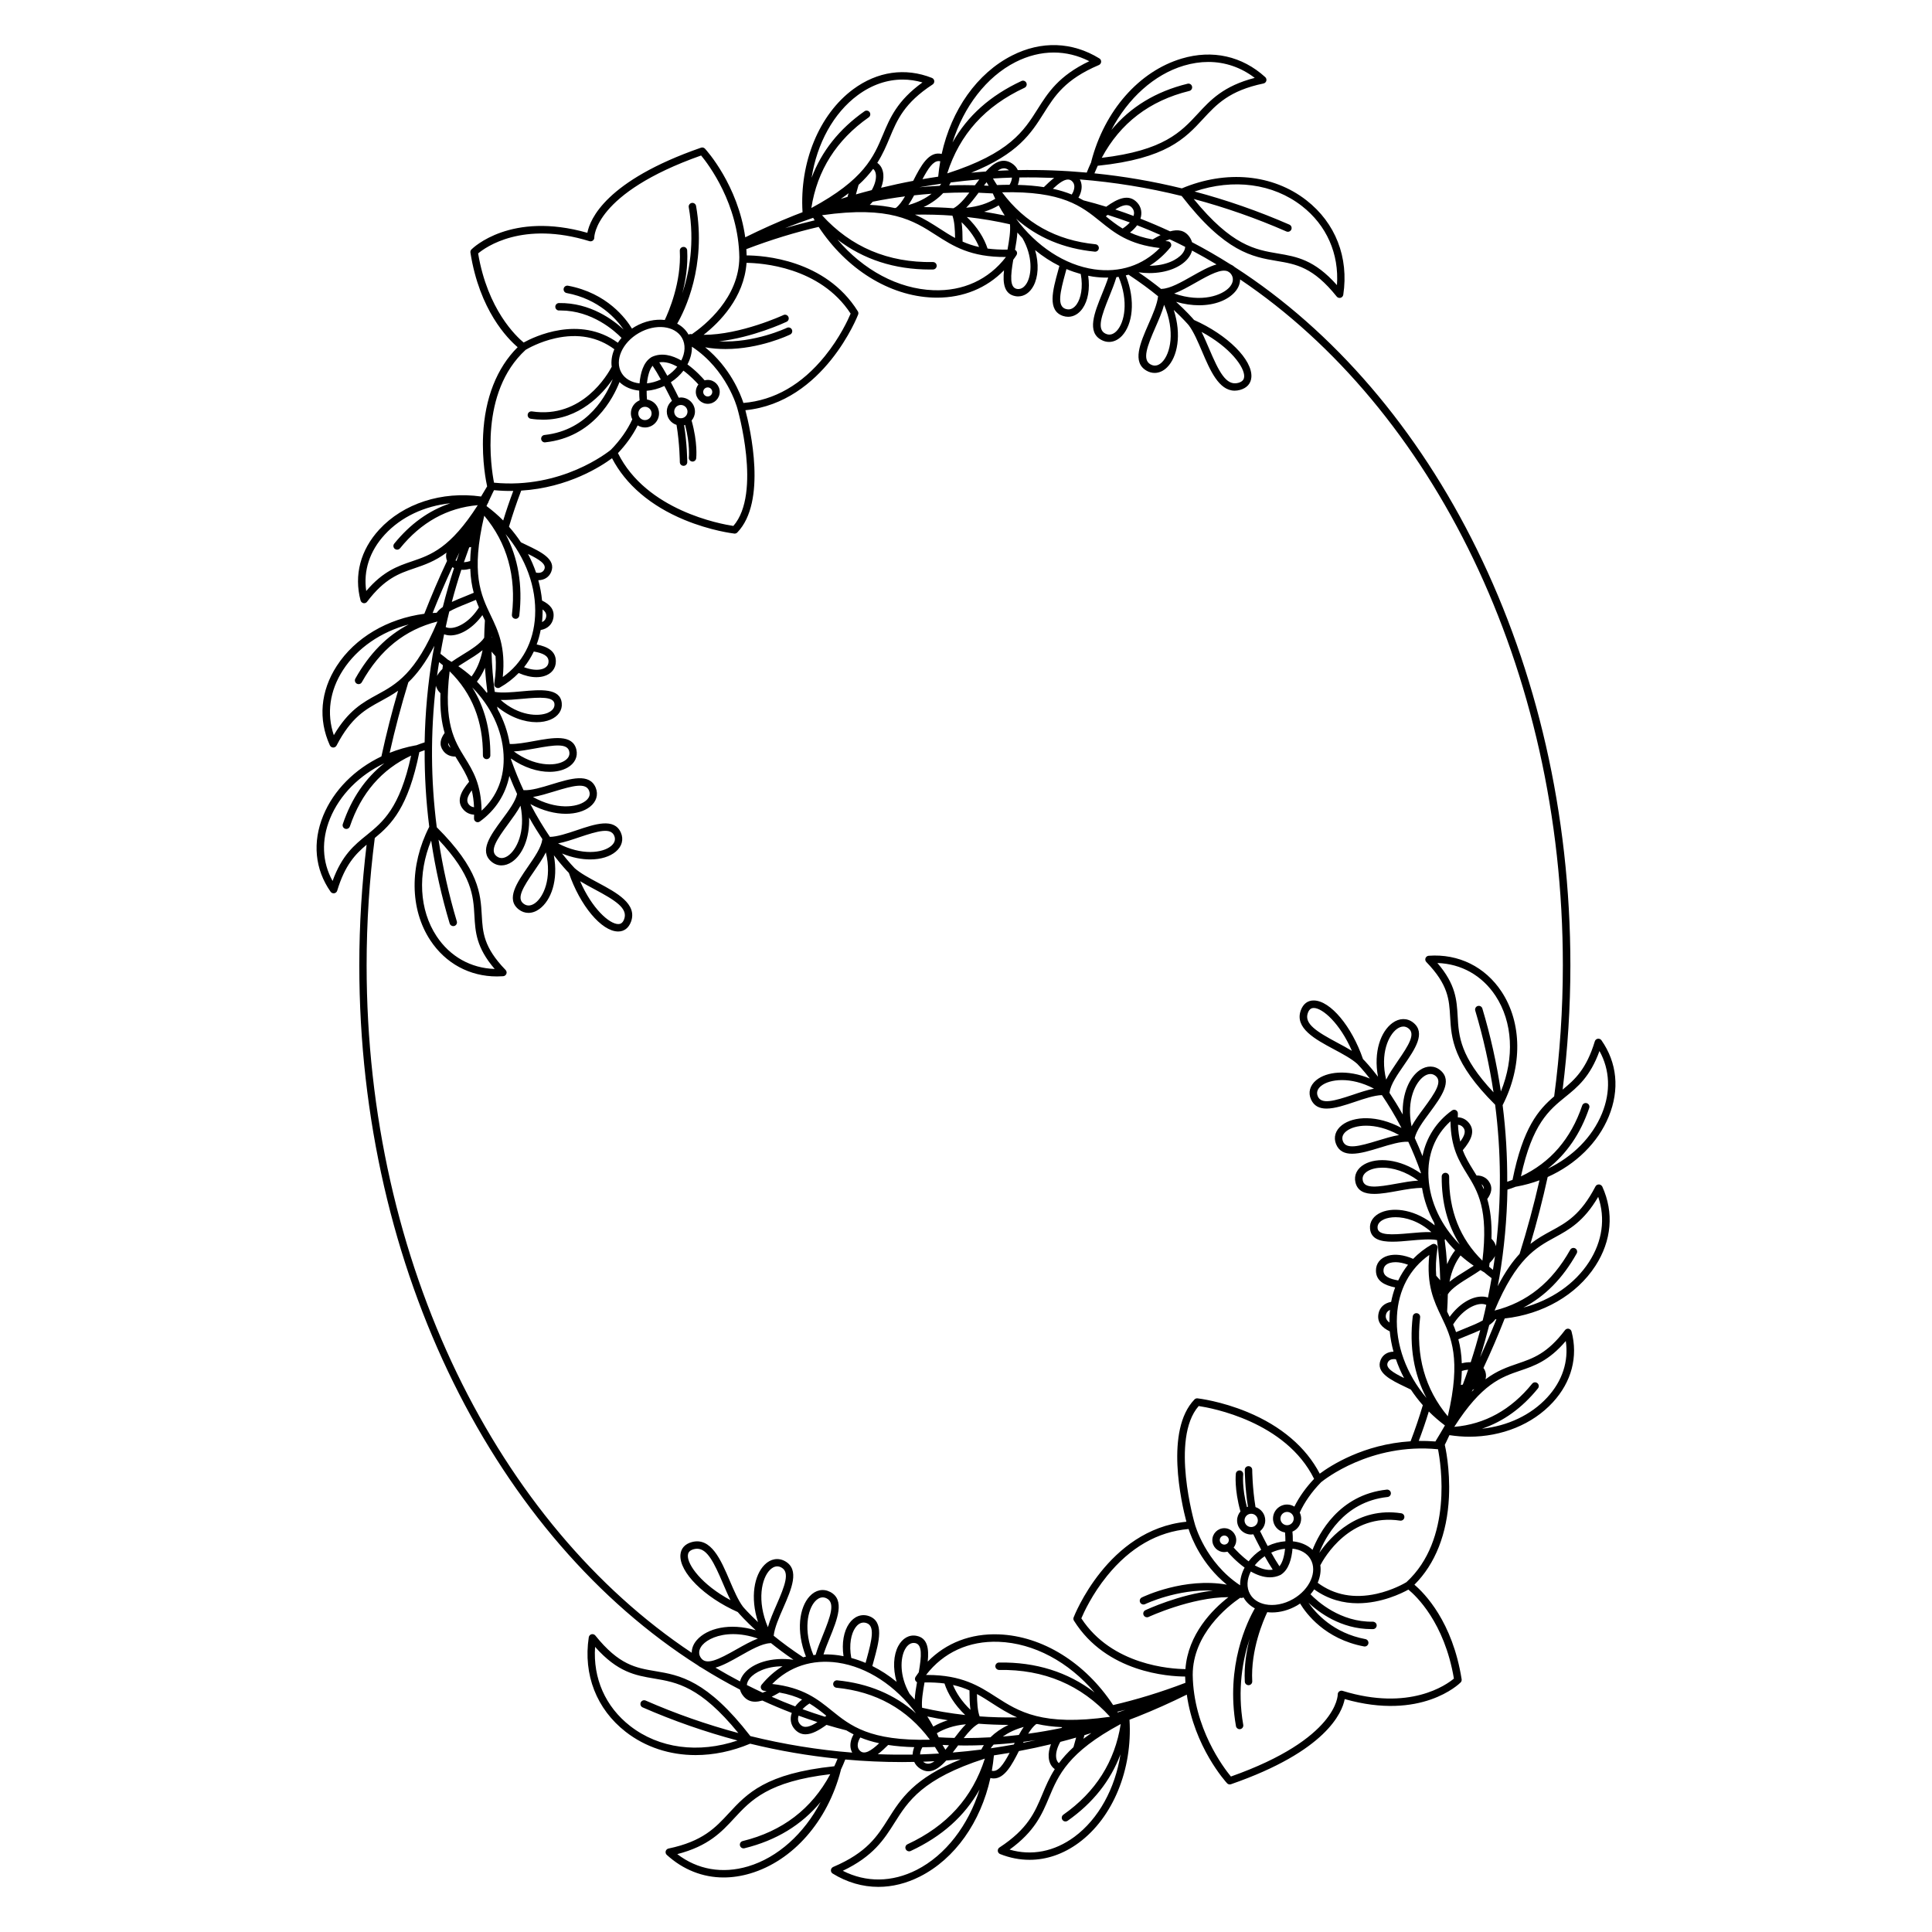 <?xml version="1.0" encoding="UTF-8"?>
<!-- Uploaded to: SVG Repo, www.svgrepo.com, Generator: SVG Repo Mixer Tools -->
<svg fill="#000000" width="800px" height="800px" version="1.1" viewBox="144 144 512 512" xmlns="http://www.w3.org/2000/svg">
 <path d="m567.71 457.89c-0.402 0.02-0.727 0.195-0.895 0.531-3.898 7.508-7.695 9.586-11.719 11.77-1.812 0.984-3.641 1.988-5.512 3.453 1.723-5.797 3.246-11.711 4.566-17.73 7.43-3.324 13.332-9.055 16.195-16.051 2.902-7.086 2.215-14.25-1.949-20.184-0.215-0.305-0.59-0.461-0.965-0.402-0.375 0.059-0.68 0.324-0.789 0.688-2.234 7.371-5.285 10.137-8.531 12.793 1.34-10.727 2.055-21.719 2.055-32.926 0-80.926-36.281-151.13-88.984-185.07-0.344-0.316-0.719-0.551-1.121-0.719-3.324-2.098-6.711-4.055-10.164-5.856-0.137-0.48-0.355-0.945-0.66-1.379-1.289-1.84-3.102-2.066-5.156-1.496-2.59-1.199-5.207-2.32-7.852-3.356 0.5-1.566 0.215-3.102-0.867-4.269-2.215-2.391-5.144-1.113-8.207 1.102-1.988-0.621-4.004-1.172-6.023-1.691-0.422-0.246-0.875-0.48-1.34-0.719 0.117-0.215 0.254-0.422 0.344-0.641 0.68-1.535 0.68-3.012 0.031-4.184 9.031 0.719 18.055 2.176 26.992 4.387 11.531 14.906 18.785 16.137 25.18 17.211 5.164 0.867 9.633 1.625 15.902 9.438 0.188 0.234 0.473 0.363 0.766 0.363 0.09 0 0.168-0.012 0.254-0.031 0.375-0.098 0.66-0.414 0.719-0.809 1.496-9.91-2.066-19.031-9.781-25.043-8.875-6.906-21.215-8.09-33.004-3.148-7.676-1.879-15.41-3.199-23.164-3.984 0.277-0.68 0.57-1.348 0.875-2.008 18.195-1.891 23.152-7.254 27.945-12.438 3.551-3.836 6.898-7.469 15.988-9.367 0.363-0.078 0.648-0.344 0.746-0.699 0.098-0.355-0.012-0.738-0.285-0.984-6.141-5.59-14.004-7.34-22.129-4.922-11.285 3.356-20.469 13.797-23.969 27.258-0.02 0.07-0.031 0.148-0.031 0.215-0.414 0.895-0.809 1.801-1.18 2.746-6.09-0.543-12.184-0.777-18.262-0.66-0.324-0.707-0.848-1.32-1.566-1.781-2.5-1.613-4.762-0.207-6.918 2.156-1.289 0.09-2.578 0.195-3.867 0.324 12.43-5 15.883-10.469 19.238-15.785 2.902-4.606 5.648-8.953 14.594-12.754 0.336-0.148 0.57-0.461 0.602-0.836s-0.148-0.719-0.461-0.914c-7.191-4.43-15.41-4.715-23.152-0.777-9.27 4.703-16.059 14.387-18.648 26.086-3.375-0.828-5.512 3.109-7.547 7.133-2.844 0.531-5.676 1.152-8.5 1.832 0.48-1.25 0.68-2.461 0.59-3.543-0.117-1.359-0.688-2.422-1.605-3.059 1.457-2.293 2.391-4.508 3.305-6.699 1.969-4.715 3.836-9.16 11.355-14.07 0.305-0.195 0.48-0.562 0.441-0.926-0.039-0.363-0.277-0.68-0.621-0.816-7.047-2.793-14.453-1.73-20.859 3-9.031 6.672-14.258 19.406-13.43 32.59-0.738 0.285-1.477 0.562-2.215 0.855-4.398 1.75-8.719 3.691-12.969 5.797-1.957-13.855-10.262-23.055-10.668-23.488-0.266-0.285-0.68-0.395-1.043-0.266-25.219 8.758-29.441 18.953-30.129 22.562-20.242-5.766-30.289 3.977-30.711 4.398-0.227 0.227-0.324 0.543-0.277 0.848 2.41 15.293 9.859 22.809 12.516 25.062-5.531 5.5-8.688 13.512-9.152 23.23-0.336 7.035 0.828 12.605 1.062 13.656-0.543 0.887-1.074 1.781-1.605 2.688-10.363-1.465-20.613 1.832-26.992 8.766-4.961 5.402-6.723 12.062-4.949 18.773 0.098 0.363 0.395 0.641 0.758 0.719 0.059 0.012 0.129 0.02 0.188 0.02 0.305 0 0.602-0.137 0.789-0.395 4.676-6.18 8.48-7.477 12.508-8.848 2.715-0.926 5.473-1.871 8.543-4.164-0.109 0.383-0.148 0.816-0.098 1.289 0.039 0.324 0.117 0.621 0.234 0.906-2.156 4.555-4.144 9.238-6.023 14.012-9.742 1.289-18.363 6.328-23.211 13.836-4.309 6.66-4.961 14.129-1.82 21.027 0.156 0.344 0.492 0.57 0.867 0.582h0.031c0.363 0 0.707-0.207 0.875-0.531 3.898-7.508 7.695-9.586 11.719-11.77 1.504-0.828 3.031-1.652 4.586-2.754-1.664 5.688-3.141 11.492-4.418 17.406-7.055 3.375-12.645 8.934-15.418 15.676-2.902 7.086-2.215 14.25 1.949 20.184 0.188 0.266 0.492 0.422 0.809 0.422 0.051 0 0.109 0 0.156-0.012 0.375-0.059 0.68-0.324 0.789-0.688 2.055-6.809 4.82-9.684 7.793-12.184-1.258 10.422-1.938 21.086-1.938 31.949 0 81.309 36.625 151.79 89.73 185.54 0.266 0.227 0.551 0.402 0.848 0.543 3.375 2.117 6.809 4.074 10.312 5.883 0.129 0.492 0.355 0.965 0.668 1.418 0.895 1.27 2.035 1.781 3.336 1.781 0.609 0 1.258-0.117 1.93-0.305 2.566 1.18 5.164 2.273 7.785 3.277-0.551 1.605-0.285 3.18 0.828 4.379 0.836 0.906 1.781 1.289 2.805 1.289 1.703 0 3.609-1.074 5.57-2.5 1.742 0.531 3.504 1.004 5.266 1.457 0.602 0.363 1.238 0.719 1.918 1.062-0.129 0.215-0.234 0.434-0.336 0.648-0.68 1.535-0.68 3.012-0.031 4.184-9.031-0.719-18.055-2.176-26.992-4.379-11.531-14.906-18.785-16.137-25.18-17.211-5.164-0.867-9.633-1.625-15.902-9.438-0.246-0.305-0.648-0.434-1.023-0.336s-0.66 0.414-0.719 0.809c-1.496 9.91 2.066 19.031 9.781 25.043 5.246 4.082 11.699 6.168 18.527 6.168 4.734 0 9.645-0.992 14.465-3.019 7.676 1.879 15.41 3.199 23.164 3.984-0.277 0.68-0.562 1.348-0.867 1.996-18.195 1.891-23.152 7.254-27.945 12.438-3.551 3.836-6.898 7.469-15.988 9.367-0.363 0.078-0.648 0.344-0.746 0.699-0.098 0.355 0.012 0.738 0.285 0.984 4.34 3.945 9.535 5.984 15.074 5.984 2.301 0 4.664-0.355 7.055-1.062 11.285-3.356 20.469-13.797 23.969-27.258 0.02-0.07 0.031-0.148 0.031-0.215 0.414-0.887 0.809-1.789 1.172-2.727 5 0.453 10.008 0.68 15.016 0.68 1.094 0 2.176-0.02 3.258-0.039 0.324 0.707 0.848 1.32 1.566 1.781 0.746 0.48 1.465 0.699 2.176 0.699 1.664 0 3.227-1.191 4.742-2.856 1.289-0.09 2.578-0.195 3.856-0.316-12.418 5-15.871 10.469-19.219 15.773-2.902 4.606-5.648 8.953-14.594 12.754-0.336 0.148-0.57 0.461-0.602 0.836s0.148 0.719 0.461 0.914c3.816 2.352 7.941 3.531 12.113 3.531 3.68 0 7.41-0.914 11.039-2.754 9.27-4.703 16.07-14.387 18.648-26.098 0.305 0.078 0.602 0.117 0.887 0.117 2.875 0 4.812-3.582 6.66-7.254 2.844-0.531 5.676-1.141 8.5-1.82-0.48 1.25-0.688 2.461-0.59 3.543 0.117 1.359 0.688 2.422 1.605 3.059-1.457 2.293-2.391 4.508-3.305 6.699-1.969 4.715-3.836 9.16-11.355 14.07-0.305 0.195-0.48 0.562-0.441 0.926 0.039 0.363 0.277 0.68 0.621 0.816 2.578 1.023 5.195 1.523 7.805 1.523 4.516 0 8.984-1.523 13.047-4.527 9.043-6.672 14.258-19.406 13.43-32.602 0.738-0.285 1.477-0.562 2.215-0.855 4.398-1.75 8.719-3.691 12.969-5.797 1.957 13.855 10.262 23.055 10.668 23.488 0.188 0.207 0.453 0.316 0.727 0.316 0.109 0 0.215-0.02 0.324-0.059 25.219-8.758 29.441-18.953 30.129-22.562 20.242 5.766 30.289-3.977 30.711-4.398 0.227-0.227 0.324-0.543 0.277-0.848-2.41-15.293-9.859-22.809-12.516-25.062 5.531-5.5 8.688-13.512 9.152-23.23 0.355-7.606-1.023-13.52-1.102-13.836 0.129-0.266 0.266-0.523 0.395-0.789 0.285-0.59 0.551-1.191 0.836-1.781 1.762 0.266 3.512 0.414 5.246 0.414 8.641 0 16.777-3.266 22.16-9.121 4.961-5.402 6.723-12.062 4.949-18.773-0.098-0.363-0.395-0.641-0.758-0.719-0.375-0.07-0.746 0.07-0.973 0.375-4.676 6.18-8.48 7.477-12.508 8.848-2.715 0.926-5.481 1.871-8.551 4.172 0.109-0.395 0.156-0.816 0.109-1.301-0.07-0.648-0.305-1.219-0.66-1.703 2.008-4.269 3.879-8.648 5.637-13.117 10.078-1.102 19.039-6.219 24.031-13.934 4.309-6.66 4.961-14.129 1.82-21.027-0.188-0.32-0.531-0.547-0.906-0.559zm-109.96-296.5c2.184-0.648 4.359-0.973 6.465-0.973 4.449 0 8.66 1.438 12.301 4.223-8.277 2.137-11.738 5.875-15.086 9.504-4.438 4.801-9.023 9.75-25.457 11.68 4.91-9.191 12.695-15.145 23.211-17.723 0.531-0.129 0.848-0.66 0.719-1.191s-0.66-0.855-1.191-0.719c-8.402 2.055-15.152 6.168-20.184 12.25 4.375-8.371 11.34-14.707 19.223-17.051zm-115.5 477.22c-6.809 2.027-13.402 0.867-18.766-3.246 8.277-2.137 11.738-5.875 15.086-9.504 4.438-4.801 9.023-9.75 25.457-11.68-4.91 9.191-12.695 15.145-23.211 17.723-0.531 0.129-0.848 0.66-0.719 1.191 0.109 0.453 0.512 0.746 0.953 0.746 0.078 0 0.156-0.012 0.234-0.031 8.402-2.055 15.152-6.168 20.184-12.25-4.367 8.371-11.336 14.707-19.219 17.051zm204.46-162.32c-1.891 2.027-3.816 4.742-5.805 8.57 0.137-0.777 0.305-1.555 0.434-2.332 0-0.012 0-0.02 0.012-0.031 1.289-7.676 1.996-15.43 2.137-23.23 0.758-0.234 1.504-0.5 2.234-0.789h0.012c0.059 0 0.117 0 0.176-0.02 2.098-0.383 4.121-0.945 6.07-1.664-1.52 6.652-3.281 13.148-5.269 19.496zm-32.973 27.906c0.07 0.012 0.137 0.031 0.207 0.051 0.582 1.684 1.289 3.336 2.144 4.949-2.981-1.465-4.91-2.676-4.348-4.043 0.316-0.766 1.012-0.973 1.645-0.973 0.113-0.004 0.234-0.004 0.352 0.016zm-2.473-11.652c0.129-0.766 0.582-1.18 1.102-1.406-0.051 0.492-0.098 0.992-0.117 1.504-0.031 0.609-0.039 1.23-0.031 1.84-0.727-0.539-1.078-1.16-0.953-1.938zm3.277-9.211c-2.441-0.434-3.898-1.133-3.906-2.609-0.012-1.277 0.945-1.82 1.742-2.047 0.422-0.117 0.906-0.188 1.438-0.188 0.973 0 2.106 0.227 3.324 0.68-1.023 1.293-1.879 2.68-2.598 4.164zm-0.332 9.41c0.363-6.867 3.387-12.535 8.562-16.168-0.797 7.988 1.23 12.23 3.199 16.344 2.617 5.461 5.305 11.109 1.711 26.41-6.051-7.231-8.52-16.039-7.332-26.223 0.059-0.543-0.324-1.031-0.867-1.094-0.531-0.07-1.031 0.324-1.094 0.867-0.934 8.039 0.297 15.262 3.641 21.598-5.32-6.316-8.227-14.102-7.82-21.734zm14.18-51.582c0.098 7.027 2.293 10.566 4.41 13.992 2.812 4.547 5.707 9.258 4.055 22.938-5.922-5.785-8.895-13.266-8.816-22.289 0-0.543-0.434-0.984-0.973-0.992h-0.012c-0.543 0-0.984 0.434-0.984 0.973-0.059 6.879 1.566 12.91 4.793 18.035-4.91-4.969-7.949-11.285-8.297-17.762-0.336-5.988 1.719-11.207 5.824-14.895zm1.996 0.914c0.461 0.039 0.926 0.215 1.328 0.66 0.855 0.945 0.453 2.203-0.727 3.797-0.316-1.289-0.531-2.754-0.602-4.457zm9.801 34.793c-0.156 1.219-0.344 2.441-0.543 3.66-0.344-0.266-0.68-0.551-1.012-0.828 0.051-0.336 0.09-0.68 0.137-1.004 0.602-0.578 1.094-1.188 1.418-1.828zm-7.113 30.113c-0.453 1.328-0.926 2.648-1.418 3.957-0.168 0.031-0.344 0.07-0.512 0.098 0.137-1.328 0.227-2.566 0.254-3.719 0.594-0.191 1.164-0.297 1.676-0.336zm1.477-27.543c-0.59 0.383-1.219 0.789-1.91 1.211-1.586 0.973-3.199 1.969-4.508 3.039 0.562-2.992 1.664-5.293 2.922-6.977 1.094 0.977 2.254 1.879 3.496 2.727zm-0.879 2.883c0.895-0.551 1.812-1.133 2.676-1.73 0.246 0.148 0.492 0.305 0.738 0.453 0.051 0.031 0.098 0.039 0.148 0.059 0.66 0.562 1.34 1.102 2.055 1.625-0.297 1.723-0.609 3.434-0.965 5.144-0.562-0.207-1.199-0.297-1.891-0.254-2.648 0.098-5.797 1.988-8.266 5.371-0.148-0.305-0.285-0.602-0.434-0.906-0.078-0.168-0.156-0.336-0.234-0.5 0.09-1.555 0.168-3.09 0.188-4.586 1.035-1.625 3.547-3.18 5.984-4.676zm-4.574 12.684c2.352-3.75 5.461-5.363 7.418-5.434h0.156c0.395 0 0.828 0.059 1.211 0.246-0.305 1.379-0.609 2.754-0.953 4.121-1.16 0.668-2.754 1.34-4.633 2.086-0.816 0.324-1.633 0.66-2.43 1.004-0.227-0.703-0.492-1.375-0.77-2.023zm8.137-35.836c-0.195-0.461-0.414-0.906-0.621-1.34 0.129 0.098 0.254 0.215 0.363 0.363 0.219 0.305 0.297 0.629 0.258 0.977zm-7.613 16.184c-0.809 1.043-1.535 2.262-2.125 3.672-0.148-2.215-0.363-4.359-0.641-6.426 0.012-0.012 0.02-0.031 0.031-0.039 0.012-0.02 0.031-0.031 0.039-0.039 0.012-0.02 0.02-0.039 0.031-0.059 0.012-0.02 0.031-0.039 0.051-0.07 0.789 1.035 1.668 2.019 2.613 2.961zm-3.91 11.957c-0.031-0.078-0.059-0.156-0.078-0.246 0.031 0.012 0.059 0.02 0.09 0.039 0 0.07 0 0.137-0.012 0.207zm-3.059 30.75c1.32 1.32 2.746 2.559 4.269 3.699-0.828 1.438-1.672 2.856-2.527 4.25-1.516-0.117-2.981-0.168-4.41-0.148 1.004-2.644 1.891-5.242 2.668-7.801zm11.102-13.047c-0.738-0.031-1.535 0.059-2.363 0.277-0.078-2.469-0.422-4.547-0.914-6.367 0.828-0.363 1.691-0.719 2.566-1.062 1.082-0.434 2.195-0.875 3.238-1.367-0.77 2.852-1.605 5.695-2.527 8.52zm7.996-71.766c-1.113-7.418-2.754-14.801-4.91-21.984-0.156-0.523-0.707-0.816-1.219-0.66-0.523 0.156-0.816 0.707-0.66 1.23 2.117 7.074 3.738 14.348 4.84 21.648-8.895-9.465-9.211-14.879-9.504-20.121-0.246-4.34-0.48-8.461-5.371-14.148 6.309 0.195 11.836 3.285 15.398 8.68 4.586 6.957 5.059 16.453 1.426 25.355zm26.129-10.715c2.773 5 3.019 10.812 0.66 16.57-2.578 6.277-7.785 11.473-14.387 14.633 5.008-3.918 8.699-9.297 11.012-16.117 0.176-0.512-0.098-1.074-0.621-1.25-0.512-0.176-1.074 0.098-1.25 0.621-3 8.855-8.453 15.133-16.227 18.766 3.019-13.953 7.457-17.555 11.75-21.047 3.246-2.621 6.582-5.328 9.062-12.176zm-98.473-206.6c0.148 0.098 0.305 0.195 0.453 0.297 0.156 0.137 0.316 0.297 0.441 0.492 0.934 1.418 0.117 2.715-0.441 3.367-1.898 2.164-7.371 4.231-14.691 1.703 1.84-0.699 3.777-1.801 5.688-2.875 3.969-2.266 6.871-3.75 8.551-2.984zm-10.598-3.422c0.551-0.668 0.914-1.387 1.102-2.106 2.184 1.16 4.348 2.391 6.477 3.672-2.035 0.59-4.289 1.859-6.516 3.121-2.832 1.605-5.766 3.266-7.941 3.356-0.039 0-0.078 0.02-0.117 0.02-0.039 0.012-0.078 0-0.109 0.012-1.742-1.398-3.731-2.894-5.973-4.418 0.992 0.137 1.957 0.207 2.894 0.207 4.617-0.008 8.324-1.59 10.184-3.863zm-6.828 27.441c-0.68 0.688-1.77 1.359-3.078 0.621-2.234-1.25-0.934-4.715 1.309-9.84 0.875-1.996 1.77-4.043 2.293-5.953 3 7.055 1.672 12.969-0.523 15.172zm-12.004-8.293c-0.668 0.719-1.742 1.426-3.07 0.738-2.254-1.16-1.043-4.633 1.062-9.809 0.699-1.723 1.398-3.473 1.891-5.137 0.195-0.02 0.383-0.051 0.582-0.078 2.715 6.539 1.57 12.102-0.465 14.285zm-10.617-7.047c-0.582 0.836-1.566 1.73-2.973 1.258-2.281-0.766-1.484-4.309-0.02-9.625 0.09-0.316 0.168-0.621 0.254-0.934 1.238 0.523 2.508 0.953 3.789 1.309 0.672 3.574 0 6.477-1.051 7.992zm-16.098-22.66c5.648 5 12.625 7.941 20.871 8.746h0.098c0.5 0 0.926-0.383 0.973-0.887 0.051-0.543-0.344-1.023-0.887-1.074-10.441-1.031-18.727-5.656-24.746-13.766 15.988-0.402 21.078 3.719 26.008 7.703 3.731 3.019 7.566 6.129 15.785 7.055-4.535 4.625-10.637 6.621-17.387 5.648-7.816-1.125-15.332-6.137-20.715-13.426zm-21.906 18.961c-9.359-0.355-18.559-5.332-25.426-13.43 6.887 5.273 15.094 7.949 24.512 7.949 0.277 0 0.551 0 0.828-0.012 0.543-0.012 0.973-0.453 0.965-1.004-0.012-0.543-0.453-0.965-0.984-0.965h-0.02c-11.875 0.207-21.738-3.977-29.391-12.41 18.008-2.578 24.207 1.398 30.188 5.246 4.516 2.902 9.18 5.902 18.559 5.824-4.598 5.996-11.355 9.105-19.23 8.801zm-24.551-24.188c0.738-0.5 1.426-1.004 2.066-1.504-0.09 0.324-0.176 0.641-0.266 0.953-0.598 0.176-1.199 0.363-1.801 0.551zm4.027-1.199c0.031-0.117 0.059-0.227 0.09-0.344 0.207-0.777 0.402-1.504 0.609-2.184 1.586-1.445 2.832-2.856 3.856-4.231 0.523 0.395 0.707 1.062 0.746 1.625 0.09 1.082-0.266 2.508-1.113 3.996-1.395 0.359-2.793 0.734-4.188 1.137zm0.844 2.707c-0.012 0.012-0.02 0.02-0.031 0.02h-0.07c0.035-0.012 0.074-0.012 0.102-0.02zm22.277-3.062c1.91-0.09 3.816-0.148 5.738-0.148 0.402 0 0.797 0.02 1.199 0.02-1.398 1.812-2.824 3.434-4.203 4.152-2.559-0.195-5.195-0.297-7.922-0.305 2.129-1.023 3.871-2.312 5.188-3.719zm12.055-1.93c-0.414-0.02-0.828-0.051-1.238-0.07 0.234-0.305 0.461-0.59 0.68-0.875 0.188 0.316 0.371 0.633 0.559 0.945zm1.094 2.027c0.215 0.473 0.422 0.953 0.648 1.418-1.918 1.16-4.477 2.086-7.703 2.371 1.133-1.141 2.223-2.547 3.285-3.977 1.258 0.043 2.519 0.109 3.769 0.188zm-3.641 14.199c-1.625-0.363-3.059-0.855-4.367-1.438-0.012-1.77-0.039-3.551-0.266-5.144 2.281 2.176 3.766 4.457 4.633 6.582zm-7.055-8.312c0.551 1.535 0.668 3.68 0.699 5.914-1.398-0.746-2.695-1.586-4.004-2.43-2.047-1.32-4.113-2.648-6.621-3.75 3.441-0.059 6.758 0.027 9.926 0.266zm9.309 8.719c-0.895-2.746-2.688-5.688-5.492-8.363 4.043 0.453 7.863 1.113 11.426 1.93 0.188 1.801-0.207 4.25-0.648 6.711-1.969 0.035-3.711-0.074-5.285-0.277zm-0.906-9.754c1.438-0.441 2.727-1.023 3.856-1.691 0.5 0.926 1.031 1.82 1.594 2.688-1.77-0.355-3.57-0.699-5.449-0.996zm7.715 12.723c0.297-0.395 0.582-0.797 0.848-1.219 0.207-0.305 0.215-0.707 0.031-1.023-0.098-0.168-0.246-0.305-0.414-0.383 0.285-1.574 0.531-3.141 0.629-4.594 0.434 0.512 0.875 1.004 1.34 1.484 2.785 4.859 2.441 9.504 1.258 11.738-0.402 0.758-1.301 1.988-2.734 1.723-1.91-0.363-1.707-3.375-0.957-7.727zm45.57-3.414c-0.039 0.707-0.402 1.348-0.797 1.832-1.289 1.574-4.348 3.16-8.641 3.168 2.035-1.258 3.887-2.894 5.519-4.879 0.234-0.285 0.285-0.68 0.137-1.012-0.148-0.336-0.473-0.57-0.836-0.59-0.215-0.012-0.422-0.039-0.641-0.051 0.402-0.188 0.789-0.355 1.141-0.48 1.391 0.637 2.758 1.312 4.117 2.012zm-6.527-3.129c-0.699 0.344-1.418 0.746-2.125 1.16-2.383-0.422-4.32-1.062-5.984-1.84 0.758-0.59 1.398-1.238 1.891-1.918 2.086 0.809 4.164 1.672 6.219 2.598zm-7.633-7.301c0.668 0.719 0.688 1.523 0.48 2.234-1.605-0.602-3.219-1.18-4.852-1.711 1.93-1.223 3.387-1.586 4.371-0.523zm-6.387 1.949c1.969 0.629 3.926 1.289 5.875 2.008-0.492 0.562-1.141 1.113-1.918 1.613-1.633-0.984-3.031-2.098-4.449-3.238 0.156-0.129 0.332-0.266 0.492-0.383zm-14.523-6.918c1.605-1.496 2.941-2.449 3.996-2.449 0.383 0 0.727 0.129 1.031 0.395 0.965 0.848 0.699 2.078 0.316 2.953-0.09 0.207-0.207 0.422-0.336 0.629-1.465-0.594-3.109-1.113-5.008-1.527zm65.996 4.574c6.555 5.106 9.871 12.645 9.289 20.961-6.004-6.75-10.688-7.539-15.617-8.375-6.023-1.012-12.242-2.066-22.348-14.453 8.355 2.234 16.602 5.117 24.57 8.609 0.5 0.215 1.082-0.012 1.301-0.512 0.215-0.5-0.012-1.082-0.512-1.301-8.148-3.562-16.59-6.504-25.141-8.777 10.32-3.492 20.793-2.125 28.457 3.848zm-75.141-6.031c0.168-0.531 0.246-1.043 0.266-1.535 3.07-0.051 6.141 0 9.219 0.117-0.895 0.68-1.812 1.523-2.727 2.441-2.027-0.316-4.309-0.523-6.918-0.59 0.062-0.148 0.121-0.297 0.16-0.434zm-1.879-0.59c-0.098 0.316-0.254 0.648-0.453 0.992-1.055 0-2.164 0.02-3.316 0.07-0.375-0.57-0.738-1.141-1.082-1.742 1.672-0.098 3.344-0.188 5.027-0.234-0.016 0.324-0.086 0.637-0.176 0.914zm-1.945-3.375c0.363 0 0.719 0.109 1.074 0.336 0.09 0.059 0.168 0.129 0.246 0.188-0.992 0.031-1.988 0.078-2.992 0.129 0.578-0.418 1.129-0.652 1.672-0.652zm-7.695 4.496c-0.887-0.02-1.77-0.039-2.668-0.039-1.387 0-2.773 0.02-4.164 0.07 0.156-0.254 0.297-0.523 0.422-0.777 2.519-0.324 5.039-0.582 7.566-0.789-0.379 0.492-0.773 1.016-1.156 1.535zm10.742-32.641c3.336-1.691 6.762-2.539 10.145-2.539 3.227 0 6.406 0.766 9.426 2.301-8.117 3.867-10.953 8.355-13.699 12.703-3.633 5.758-7.391 11.711-23.949 17.031 3.316-10.391 10.035-17.832 20.496-22.699 0.492-0.227 0.707-0.816 0.473-1.309-0.227-0.492-0.816-0.707-1.309-0.473-8.254 3.848-14.289 9.219-18.262 16.297 2.973-9.512 8.996-17.402 16.68-21.312zm-20.336 26.227c0.137 0 0.277 0.02 0.414 0.051-0.234 1.34-0.422 2.707-0.551 4.082-1.387 0.207-2.773 0.422-4.164 0.668 1.535-2.914 2.832-4.801 4.301-4.801zm0.668 6c-0.129 0.188-0.246 0.375-0.395 0.551-1.82 0.098-3.641 0.215-5.441 0.395 1.938-0.344 3.887-0.66 5.836-0.945zm-7.184 3.082c1.535-0.168 3.078-0.316 4.633-0.422-1.555 1.199-3.59 2.281-6.168 3 0.543-0.789 1.043-1.664 1.535-2.578zm-2.41 0.273c-0.766 1.301-1.566 2.41-2.422 3.059-0.098 0.012-0.207 0.02-0.316 0.031-1.918-0.434-4.094-0.727-6.602-0.836 0.277-0.277 0.543-0.551 0.777-0.836 2.836-0.582 5.688-1.043 8.562-1.418zm-9.379-22.316c-0.316-0.441-0.926-0.551-1.367-0.234-6.691 4.695-11.375 10.609-14.012 17.625 1.418-9.074 5.785-17.141 12.23-21.895 3.711-2.746 7.785-4.133 11.898-4.133 1.75 0 3.512 0.254 5.254 0.758-6.691 4.832-8.609 9.406-10.469 13.844-2.461 5.875-5.008 11.938-18.98 19.434 1.543-9.949 6.652-18.027 15.211-24.031 0.441-0.312 0.539-0.926 0.234-1.367zm-14.965 27.996c0.129 0.227 0.266 0.453 0.395 0.668-2.566 0.609-5.164 1.289-7.824 2.086 2.449-1.004 4.93-1.91 7.43-2.754zm-50.805 41.062c-1.879-3.258 0.188-7.981 4.606-10.527 4.418-2.547 9.543-1.977 11.426 1.27 1.012 1.762 0.867 3.957-0.176 6.004-2.402-1.379-5.195-2.156-7.812-0.934-0.02 0.012-0.031 0.02-0.039 0.031-0.012 0.012-0.031 0.012-0.051 0.02-0.031 0.02-0.051 0.039-0.078 0.051-0.012 0-0.012 0-0.02 0.012l-0.012 0.012c-2.066 1.309-2.824 4.231-3.051 6.879-2.086-0.23-3.848-1.184-4.793-2.816zm8.254-1.852c0.699 1.031 1.457 2.312 2.176 3.633-1.219 0.57-2.469 0.906-3.672 1.031 0.199-1.957 0.672-3.68 1.496-4.664zm1.773-0.906c1.566-0.254 3.227 0.285 4.762 1.152-0.707 0.887-1.594 1.711-2.629 2.41-0.707-1.258-1.445-2.508-2.133-3.562zm-3.801 11.781c0.973 0 1.762 0.789 1.762 1.762 0 0.973-0.789 1.762-1.762 1.762s-1.762-0.789-1.762-1.762c0.004-0.977 0.789-1.762 1.762-1.762zm-1.926 4.93c0.562 0.344 1.219 0.551 1.93 0.551 2.055 0 3.731-1.672 3.731-3.731 0-1.871-1.387-3.406-3.188-3.672-0.07-0.766-0.098-1.543-0.098-2.32 1.543-0.117 3.148-0.543 4.703-1.277 0.855 1.625 1.594 3.102 2.008 3.938-0.828 0.68-1.367 1.703-1.367 2.856 0 1.652 1.082 3.039 2.578 3.523 0.836 5.027 0.875 9.82 0.875 9.871 0 0.543 0.441 0.973 0.984 0.973h0.012c0.543 0 0.984-0.453 0.973-0.992 0-0.195-0.039-4.754-0.836-9.77 0.09-0.02 0.176-0.051 0.266-0.078 1.348 5.188 0.992 8.59 0.992 8.621-0.059 0.543 0.324 1.023 0.867 1.082 0.039 0 0.078 0.012 0.109 0.012 0.492 0 0.914-0.375 0.973-0.875 0.02-0.168 0.434-4.074-1.219-9.996 0.543-0.648 0.887-1.465 0.887-2.383 0-2.055-1.672-3.731-3.731-3.731-0.195 0-0.383 0.031-0.57 0.059-0.414-0.848-1.18-2.391-2.086-4.094 1.328-0.875 2.449-1.918 3.336-3.07 1.84 1.359 3.324 2.941 3.965 3.66-0.422 0.543-0.688 1.211-0.688 1.957 0 1.75 1.426 3.168 3.168 3.168 1.742 0 3.168-1.426 3.168-3.168 0-1.742-1.426-3.168-3.168-3.168-0.285 0-0.562 0.051-0.828 0.117-0.582-0.68-2.293-2.59-4.555-4.223 0.809-1.523 1.23-3.141 1.18-4.695 9.258 6.09 11.965 16.078 11.996 16.188 0 0.012 0.012 0.012 0.012 0.02v0.012c0.07 0.227 6.562 22.621-1.023 31.281-3.356-0.5-23.055-4.082-30.582-19.297 2.195-2.32 3.957-4.789 5.227-7.348zm11.441-1.891c-0.973 0-1.762-0.789-1.762-1.762 0-0.973 0.789-1.762 1.762-1.762 0.973 0 1.762 0.789 1.762 1.762 0 0.977-0.785 1.762-1.762 1.762zm7.125-8.176c0.66 0 1.199 0.543 1.199 1.199 0 0.66-0.543 1.199-1.199 1.199-0.66 0-1.199-0.543-1.199-1.199 0-0.66 0.539-1.199 1.199-1.199zm9.457 4.121c-0.766-2.352-3.473-9.34-10.137-14.75 1.82 0.324 3.633 0.461 5.383 0.461 9.074 0 16.719-3.641 17.141-3.848 0.492-0.234 0.688-0.828 0.453-1.32-0.234-0.492-0.828-0.688-1.32-0.453-0.109 0.051-8.551 4.074-17.969 3.582 8.945-1.031 17.438-4.969 17.891-5.188 0.492-0.227 0.707-0.816 0.473-1.309-0.227-0.492-0.816-0.707-1.309-0.473-0.129 0.059-11.305 5.234-21.164 5.246 4.172-3.258 10.727-9.801 11.387-19.078 3.836 0.039 19.465 1.004 27.582 13.453-0.621 1.477-2.832 6.348-6.82 11.258-6.102 7.539-13.363 11.711-21.59 12.418zm-70.309-39.625c1.949-1.633 11.75-8.719 29.52-3.246 0.305 0.09 0.629 0.031 0.887-0.168 0.254-0.195 0.395-0.5 0.383-0.816 0-0.117-0.02-11.711 28.309-21.727 1.93 2.332 9.918 12.832 10.125 26.953-0.02 10.766-9.133 18.047-12.566 20.41-0.09-0.012-0.176-0.02-0.266-0.031-0.227-0.031-0.441 0.031-0.629 0.137-0.02-0.039-0.039-0.09-0.07-0.129-0.699-1.199-1.723-2.125-2.941-2.766 1.957-3.387 7.812-15.203 5.008-31.203-0.098-0.531-0.602-0.887-1.141-0.797-0.531 0.098-0.895 0.602-0.797 1.141 1.645 9.398 0.109 17.387-1.723 22.867 0.875-3.305 1.535-7.281 1.309-11.426-0.031-0.543-0.5-0.984-1.031-0.926-0.543 0.031-0.953 0.492-0.926 1.031 0.453 8.324-2.961 16.168-3.984 18.332-2.488-0.285-5.293 0.277-7.871 1.762-0.285 0.168-0.551 0.344-0.828 0.523-1.574-2.617-6.582-9.426-16.945-11.367-0.531-0.098-1.055 0.246-1.152 0.789-0.098 0.543 0.254 1.055 0.789 1.152 8.57 1.605 13.227 6.938 15.094 9.672-2.707-2.527-8.809-7.152-17.133-7.016-0.543 0.012-0.973 0.461-0.965 1.004 0.012 0.543 0.473 0.992 1.004 0.965h0.395c8.355 0 14.348 5.422 16.148 7.262-0.355 0.414-0.68 0.848-0.965 1.289-10.242-7.379-22.188-1.594-24.973-0.059-1.965-1.641-9.551-8.695-12.062-23.613zm12.598 25.547c0.5-0.305 3.66-2.137 7.902-3.078 5.973-1.328 11.219-0.336 15.605 2.922-0.66 1.535-0.914 3.141-0.699 4.644-1.043 1.988-7.824 13.836-21.145 11.828-0.531-0.078-1.043 0.285-1.121 0.828s0.285 1.043 0.828 1.121c1.121 0.168 2.203 0.246 3.246 0.246 9.664 0 15.766-6.82 18.469-10.746-1.445 3.758-6.297 13.539-18.098 14.801-0.543 0.059-0.934 0.543-0.875 1.082 0.051 0.5 0.48 0.875 0.973 0.875 0.039 0 0.07 0 0.109-0.012 12.715-1.359 18.035-11.758 19.68-15.969 1.34 1.301 3.168 2.066 5.215 2.262-0.012 1.082 0.051 1.996 0.109 2.578-1.359 0.562-2.312 1.891-2.312 3.445 0 0.57 0.137 1.113 0.375 1.594-1.277 2.793-3.18 5.512-5.668 8.059-0.688 0.562-13.047 10.48-30.977 8.727-0.758-3.887-3.949-23.902 8.383-35.207zm5.441 70.738c-0.129 0.766-0.582 1.18-1.102 1.406 0.051-0.492 0.098-0.992 0.117-1.504 0.031-0.609 0.039-1.23 0.031-1.84 0.727 0.539 1.078 1.16 0.953 1.938zm-3.277 9.211c2.441 0.434 3.898 1.133 3.906 2.609 0.012 1.277-0.945 1.82-1.742 2.047-1.18 0.344-2.875 0.215-4.754-0.5 1.016-1.285 1.871-2.672 2.59-4.156zm0.805-20.863c-0.07-0.012-0.137-0.031-0.207-0.051-0.582-1.684-1.289-3.336-2.144-4.949 2.981 1.465 4.91 2.676 4.348 4.043-0.379 0.93-1.297 1.039-1.996 0.957zm-0.469 11.457c-0.363 6.867-3.387 12.535-8.562 16.168 0.797-7.988-1.23-12.23-3.199-16.344-2.617-5.461-5.305-11.109-1.711-26.41 6.051 7.231 8.52 16.039 7.332 26.223-0.059 0.543 0.324 1.031 0.867 1.094 0.039 0 0.078 0.012 0.117 0.012 0.492 0 0.914-0.375 0.973-0.867 0.934-8.039-0.297-15.262-3.641-21.598 5.324 6.301 8.227 14.086 7.824 21.723zm-14.18 51.578c-0.098-7.027-2.293-10.566-4.41-13.992-2.812-4.547-5.707-9.258-4.055-22.938 5.922 5.785 8.895 13.266 8.816 22.289 0 0.543 0.434 0.984 0.973 0.992h0.012c0.543 0 0.984-0.434 0.984-0.973 0.059-6.879-1.566-12.91-4.793-18.035 4.91 4.969 7.949 11.285 8.297 17.762 0.336 5.992-1.723 11.207-5.824 14.895zm-2-0.914c-0.461-0.039-0.914-0.215-1.328-0.668-0.855-0.945-0.453-2.203 0.727-3.797 0.316 1.297 0.535 2.762 0.602 4.465zm-9.801-34.793c0.156-1.219 0.344-2.441 0.543-3.66 0.344 0.266 0.68 0.551 1.012 0.828-0.051 0.336-0.09 0.68-0.137 1.004-0.602 0.578-1.094 1.188-1.418 1.828zm4.902-30.613c0.336-0.699 0.68-1.398 1.012-2.086-0.266 0.738-0.512 1.484-0.766 2.234-0.078-0.051-0.168-0.09-0.246-0.148zm0.738 28.043c0.59-0.383 1.219-0.789 1.91-1.211 1.586-0.973 3.199-1.969 4.508-3.039-0.562 2.992-1.664 5.293-2.922 6.977-1.098-0.973-2.258-1.879-3.496-2.727zm0.875-2.883c-0.895 0.551-1.812 1.133-2.676 1.73-0.246-0.148-0.492-0.305-0.738-0.453-0.051-0.031-0.098-0.051-0.156-0.07-0.66-0.551-1.34-1.094-2.047-1.625 0.297-1.73 0.621-3.453 0.973-5.164 0.5 0.176 1.043 0.297 1.645 0.297h0.234c2.648-0.098 5.797-1.988 8.266-5.371 0.148 0.305 0.285 0.602 0.434 0.906 0.078 0.168 0.156 0.336 0.234 0.5-0.09 1.555-0.168 3.09-0.188 4.586-1.031 1.613-3.539 3.168-5.981 4.664zm-2.844-7.25c-0.434 0.02-0.934-0.031-1.379-0.246 0.305-1.379 0.609-2.754 0.953-4.121 1.16-0.668 2.754-1.34 4.633-2.086 0.816-0.324 1.633-0.66 2.43-1.004 0.246 0.699 0.512 1.367 0.789 2.016-2.359 3.758-5.477 5.363-7.426 5.441zm3.445-17.418c0.453-1.32 0.926-2.637 1.406-3.945 0.168-0.039 0.336-0.07 0.512-0.109-0.137 1.328-0.227 2.566-0.254 3.731-0.582 0.188-1.145 0.293-1.664 0.324zm-0.672 1.977c0.109 0.012 0.207 0.031 0.316 0.031 0.648 0 1.34-0.098 2.047-0.277 0.078 2.469 0.422 4.527 0.914 6.356-0.828 0.363-1.691 0.719-2.566 1.062-1.082 0.434-2.195 0.875-3.238 1.367 0.758-2.871 1.594-5.715 2.527-8.539zm-3.492 45.848c0.195 0.461 0.414 0.914 0.629 1.34-0.129-0.098-0.254-0.227-0.363-0.375-0.227-0.297-0.305-0.621-0.266-0.965zm7.617-16.188c0.809-1.043 1.535-2.262 2.125-3.672 0.148 2.215 0.363 4.359 0.641 6.434v0.012c-0.02 0.02-0.051 0.039-0.07 0.07-0.012 0.02-0.02 0.039-0.031 0.07-0.012 0.02-0.031 0.039-0.039 0.059-0.805-1.047-1.68-2.027-2.625-2.973zm3.906-11.957c0.031 0.078 0.059 0.156 0.078 0.246-0.031-0.012-0.059-0.02-0.09-0.039 0-0.07 0-0.137 0.012-0.207zm3.059-30.75c-1.359-1.367-2.844-2.648-4.43-3.828 0.098-0.215 0.207-0.441 0.305-0.66 0.137-0.137 0.207-0.324 0.246-0.523 0.344-0.738 0.68-1.484 1.043-2.215 0.129-0.266 0.266-0.543 0.402-0.809 1.75 0.168 3.453 0.234 5.098 0.207-1 2.672-1.887 5.269-2.664 7.828zm-24.188 10.824c-3.758 1.277-7.637 2.598-12.113 7.863-0.797-5.363 0.906-10.598 4.91-14.945 4.309-4.695 10.559-7.598 17.379-8.305-5.648 1.891-10.629 5.461-14.867 10.695-0.344 0.422-0.277 1.043 0.148 1.387 0.188 0.148 0.402 0.215 0.621 0.215 0.285 0 0.57-0.129 0.766-0.363 5.578-6.898 12.508-10.734 20.605-11.434-7.312 11.434-12.457 13.184-17.449 14.887zm10.699 1.555c0.148 0.09 0.305 0.156 0.461 0.227-1.113 3.406-2.106 6.848-2.981 10.312-0.668 0.461-1.219 0.973-1.625 1.535-0.355 0.02-0.707 0.039-1.074 0.059 1.645-4.121 3.379-8.176 5.219-12.133zm-19.898 33.77c-3.769 2.055-7.664 4.172-11.504 10.746-1.949-5.719-1.102-11.777 2.43-17.25 3.797-5.875 10.086-10.145 17.406-12.094-5.758 3-10.43 7.742-14.129 14.348-0.266 0.473-0.098 1.074 0.375 1.34 0.148 0.09 0.316 0.129 0.48 0.129 0.344 0 0.68-0.176 0.855-0.5 4.852-8.641 11.414-13.922 20.043-16.098-5.781 13.832-10.957 16.656-15.957 19.379zm8.246-3.273c2.234-2.125 4.527-5.106 6.898-9.672-0.137 0.777-0.305 1.555-0.434 2.332 0 0.012 0 0.02-0.012 0.031-1.289 7.676-1.996 15.43-2.137 23.23-0.766 0.246-1.504 0.5-2.242 0.789-0.059 0-0.117 0-0.176 0.012-2.383 0.434-4.664 1.102-6.848 1.969 1.426-6.363 3.078-12.594 4.949-18.691zm6.043 41.938c1.113 7.418 2.754 14.801 4.91 21.984 0.129 0.422 0.523 0.699 0.945 0.699 0.098 0 0.188-0.012 0.285-0.039 0.523-0.156 0.816-0.707 0.66-1.23-2.117-7.074-3.738-14.348-4.84-21.648 8.895 9.465 9.211 14.879 9.504 20.121 0.246 4.34 0.48 8.461 5.371 14.148-6.309-0.195-11.836-3.285-15.398-8.68-4.598-6.957-5.07-16.453-1.438-25.355zm-26.125 10.715c-2.773-5-3.019-10.812-0.66-16.57 2.578-6.277 7.785-11.473 14.387-14.633-5.008 3.918-8.699 9.297-11.012 16.117-0.176 0.512 0.098 1.074 0.621 1.25 0.109 0.039 0.207 0.051 0.316 0.051 0.414 0 0.797-0.254 0.934-0.668 3-8.855 8.453-15.133 16.227-18.766-3.019 13.953-7.457 17.555-11.75 21.047-3.25 2.617-6.586 5.324-9.062 12.172zm96.531 201.17c-0.914 1.043-1.359 2.215-1.348 3.367-51.117-34.027-86.16-102.92-86.16-182.18 0-11.492 0.746-22.762 2.164-33.742 4.41-3.633 8.848-8.031 11.816-22.77 0.461-0.176 0.926-0.344 1.398-0.5-0.031 6.762 0.363 13.539 1.219 20.301-5.273 10.293-5.164 21.816 0.285 30.082 4.055 6.148 10.43 9.574 17.664 9.574 0.543 0 1.094-0.02 1.645-0.059 0.383-0.031 0.707-0.277 0.848-0.629 0.137-0.355 0.051-0.758-0.215-1.031-5.824-6.012-6.051-9.949-6.309-14.516-0.324-5.676-0.688-12.113-11.926-23.301-1.613-12.535-1.664-25.113-0.234-37.5 0.078 0.285 0.195 0.582 0.355 0.875 0.227 0.434 0.523 0.797 0.848 1.102-0.137 4.516 0.324 7.852 1.121 10.527-1.152 1.574-1.535 3.148-0.395 4.723 0.738 1.004 1.84 1.535 3.121 1.535 0.039 0 0.078-0.012 0.117-0.012 0.285 0.473 0.57 0.934 0.855 1.398 1.031 1.664 2.027 3.285 2.785 5.293-2.203 2.617-3.504 5.176-1.484 7.41 0.758 0.836 1.73 1.27 2.805 1.309 0 0.324-0.012 0.648-0.02 0.984-0.02 0.375 0.188 0.727 0.512 0.906 0.148 0.078 0.305 0.117 0.461 0.117 0.207 0 0.402-0.059 0.57-0.188 4.152-2.992 6.82-7.172 7.824-12.082 0.668 1.664 1.348 3.277 2.047 4.781-0.434 1.969-2.223 4.41-3.977 6.769-3.031 4.113-6.16 8.355-2.832 11.16 0.789 0.668 1.711 1.004 2.668 1.004 0.926 0 1.879-0.316 2.793-0.934 2.727-1.852 4.742-6.231 4.535-11.77 1.199 2.144 2.402 4.062 3.523 5.758-0.012 0.02-0.012 0.051-0.02 0.078-0.012 0.039-0.031 0.07-0.039 0.117-0.266 2.016-2.055 4.613-3.797 7.133-2.894 4.203-5.883 8.543-2.449 11.266 0.789 0.621 1.684 0.934 2.598 0.934 0.965 0 1.969-0.344 2.902-1.023 3.102-2.262 5.066-7.617 3.836-14.25 1.996 2.609 3.484 4.184 3.977 4.676 2.961 8.66 8.648 15.469 13.008 15.527h0.059c1.586 0 2.785-0.914 3.406-2.59 1.73-4.723-3.836-7.703-8.746-10.332-2.312-1.238-4.703-2.519-6.199-3.867-0.148-0.156-1.438-1.477-3.336-3.879 2.648 1.094 5.195 1.574 7.457 1.574 2.832 0 5.227-0.758 6.762-2.047 1.664-1.379 2.176-3.285 1.359-5.086-1.77-3.945-6.809-2.254-11.68-0.609-2.519 0.848-5.117 1.711-7.106 1.77-1.633-2.41-3.426-5.312-5.188-8.699 3.316 1.789 6.594 2.578 9.406 2.578 2.637 0 4.879-0.68 6.375-1.852 1.711-1.328 2.293-3.219 1.543-5.047-1.625-3.984-6.699-2.43-11.609-0.926-2.715 0.836-5.512 1.684-7.527 1.566-1.172-2.508-2.293-5.246-3.324-8.168v-0.215c3.492 2.441 7.144 3.523 10.203 3.523 1.859 0 3.512-0.395 4.781-1.121 1.918-1.094 2.793-2.883 2.344-4.781-0.992-4.121-6.188-3.168-11.219-2.254-2.273 0.414-4.606 0.836-6.434 0.777-0.512-3.199-1.613-6.328-3.219-9.25-0.039-0.215-0.09-0.434-0.129-0.648 3.426 2.844 7.254 4.121 10.449 4.121 1.379 0 2.629-0.234 3.691-0.68 2.055-0.867 3.18-2.5 2.992-4.359-0.395-4.074-5.637-3.59-10.707-3.129-2.566 0.234-5.207 0.473-7.055 0.129-0.461-3.356-0.758-6.906-0.848-10.668 0.344 0.422 0.699 0.836 1.062 1.219 0.168 2.055 0.098 4.43-0.336 7.312-0.059 0.375 0.109 0.746 0.414 0.953 0.168 0.117 0.363 0.176 0.562 0.176 0.168 0 0.336-0.039 0.48-0.129 1.898-1.074 3.562-2.371 5.008-3.856 1.645 0.727 3.246 1.102 4.676 1.102 0.719 0 1.387-0.09 2.008-0.266 1.996-0.57 3.188-2.047 3.168-3.957-0.02-2.727-2.203-3.856-5.086-4.449 0.453-1.219 0.809-2.5 1.062-3.828 1.82-0.316 3.07-1.484 3.367-3.199 0.383-2.234-0.945-3.609-3-4.606-0.168-1.812-0.512-3.609-0.992-5.391 1.586-0.02 2.832-0.809 3.406-2.184 1.387-3.367-2.773-5.352-6.445-7.106-0.523-0.246-1.055-0.5-1.566-0.758-0.953-1.438-2.008-2.812-3.168-4.133 0.926-3.121 1.996-6.309 3.238-9.566 12.488-0.777 21.215-6.465 24.07-8.582 3.633 6.996 10.223 12.625 19.148 16.324 7.047 2.922 12.988 3.609 13.234 3.641 0.039 0 0.078 0.012 0.109 0.012 0.266 0 0.523-0.109 0.707-0.297 7.871-8.148 3.465-27.414 2.144-32.402 20.852-2.086 29.797-25.121 29.883-25.359 0.109-0.285 0.078-0.609-0.09-0.867-8.609-13.777-25.152-14.781-29.461-14.801-0.012-0.562-0.039-1.113-0.078-1.664 6.672-2.547 13.059-4.477 19.16-5.894 7.391 11.199 18.695 18.293 30.277 18.734 0.375 0.012 0.746 0.02 1.121 0.02 6.977 0 13.098-2.527 17.723-7.242-0.355 3.453 0.051 6.289 2.992 6.84 0.254 0.051 0.512 0.07 0.758 0.07 1.633 0 3.121-1.004 4.074-2.805 1.238-2.344 1.484-5.797 0.422-9.465 2.016 1.664 4.184 3.07 6.434 4.191-0.109 0.414-0.215 0.828-0.336 1.238-1.438 5.207-2.922 10.586 1.289 12.016 0.461 0.156 0.926 0.227 1.367 0.227 1.457 0 2.824-0.777 3.836-2.234 1.398-2.016 1.988-5.117 1.477-8.641 0.414 0.078 0.836 0.168 1.25 0.227 1.219 0.176 2.422 0.266 3.602 0.266 0.156 0 0.305-0.012 0.461-0.012-0.441 1.367-1.023 2.824-1.613 4.262-2.047 5.027-4.164 10.234-0.137 12.301 0.641 0.336 1.309 0.492 1.969 0.492 1.23 0 2.43-0.562 3.445-1.645 2.734-2.941 3.691-9.172 0.992-15.988 0.246-0.059 0.492-0.117 0.727-0.188 3.019 1.988 5.648 3.938 7.824 5.719-0.234 2.117-1.406 4.801-2.547 7.398-2.176 4.981-4.43 10.125-0.473 12.348 0.68 0.383 1.398 0.57 2.106 0.57 1.172 0 2.344-0.512 3.336-1.516 2.715-2.734 3.867-8.57 1.73-15.184 2.508 2.344 3.848 3.906 3.984 4.074 1.301 1.723 2.422 4.367 3.523 6.938 2.086 4.898 4.43 10.391 8.629 10.391 0.453 0 0.914-0.059 1.418-0.195 1.82-0.492 2.894-1.684 3.019-3.367 0.344-4.606-6.316-11.238-15.191-15.172-0.473-0.562-2.066-2.352-4.762-4.812 2.156 0.629 4.211 0.914 6.102 0.914 4.242 0 7.656-1.418 9.516-3.551 0.895-1.023 1.34-2.176 1.348-3.297 50.773 34.176 85.531 102.81 85.531 181.75 0 11.848-0.797 23.449-2.301 34.754-4.152 3.531-8.254 8.246-11.039 22.129-0.461 0.176-0.926 0.344-1.398 0.5 0.031-6.762-0.363-13.539-1.219-20.301 5.273-10.293 5.164-21.816-0.285-30.082-4.359-6.602-11.395-10.078-19.305-9.516-0.383 0.031-0.707 0.277-0.848 0.629-0.137 0.355-0.051 0.758 0.215 1.031 5.824 6.012 6.051 9.949 6.309 14.516 0.324 5.676 0.688 12.113 11.926 23.301 1.613 12.535 1.664 25.113 0.234 37.5-0.078-0.285-0.195-0.582-0.355-0.875-0.227-0.434-0.523-0.797-0.848-1.102 0.137-4.516-0.324-7.852-1.121-10.527 1.152-1.574 1.535-3.148 0.395-4.723-0.758-1.031-1.91-1.543-3.227-1.516-0.285-0.473-0.57-0.945-0.867-1.406-1.031-1.664-2.027-3.285-2.785-5.293 2.203-2.609 3.504-5.176 1.484-7.41-0.758-0.836-1.73-1.277-2.805-1.309 0.012-0.324 0.012-0.641 0.02-0.984 0.02-0.375-0.188-0.727-0.512-0.906-0.336-0.176-0.738-0.156-1.043 0.07-4.152 2.992-6.82 7.172-7.824 12.082-0.668-1.664-1.348-3.277-2.047-4.781 0.434-1.969 2.223-4.41 3.977-6.769 3.031-4.113 6.16-8.355 2.832-11.16-1.555-1.309-3.59-1.34-5.461-0.07-2.727 1.852-4.742 6.231-4.535 11.77-1.199-2.144-2.402-4.062-3.523-5.758 0.012-0.02 0.012-0.051 0.02-0.078 0.012-0.039 0.031-0.078 0.039-0.117 0.266-2.016 2.055-4.613 3.797-7.133 2.894-4.203 5.883-8.543 2.449-11.266-1.613-1.277-3.672-1.238-5.5 0.09-3.102 2.262-5.066 7.617-3.836 14.25-1.996-2.609-3.484-4.184-3.977-4.676-2.961-8.66-8.648-15.469-13.008-15.527-1.633-0.039-2.832 0.895-3.465 2.59-1.73 4.723 3.836 7.703 8.746 10.332 2.312 1.238 4.703 2.519 6.199 3.867 0.156 0.156 1.445 1.477 3.344 3.898-5.965-2.461-11.465-1.852-14.23 0.453-1.664 1.379-2.176 3.285-1.359 5.086 0.809 1.789 2.281 2.422 4.113 2.422 2.203 0 4.91-0.906 7.566-1.801 2.519-0.848 5.117-1.711 7.106-1.77 1.633 2.41 3.426 5.312 5.188 8.699-6.426-3.473-12.684-3.148-15.785-0.738-1.711 1.328-2.293 3.219-1.543 5.047 0.766 1.879 2.301 2.527 4.231 2.527 2.156 0 4.793-0.809 7.379-1.605 2.715-0.836 5.512-1.684 7.527-1.566 1.172 2.508 2.293 5.246 3.324 8.168v0.227c-5.617-3.938-11.633-4.328-14.988-2.41-1.918 1.094-2.793 2.883-2.344 4.781 0.562 2.352 2.488 3.051 4.981 3.051 1.879 0 4.074-0.402 6.238-0.797 2.273-0.414 4.606-0.828 6.434-0.777 0.512 3.199 1.613 6.328 3.219 9.25 0.039 0.227 0.09 0.434 0.129 0.66-4.891-4.074-10.629-4.941-14.141-3.453-2.055 0.867-3.18 2.5-2.992 4.359 0.266 2.754 2.766 3.426 5.914 3.426 1.496 0 3.148-0.148 4.781-0.305 2.566-0.234 5.207-0.473 7.055-0.129 0.453 3.356 0.758 6.906 0.848 10.656-0.344-0.422-0.699-0.828-1.062-1.211-0.168-2.055-0.098-4.43 0.336-7.312 0.059-0.375-0.109-0.746-0.414-0.953-0.316-0.215-0.719-0.227-1.043-0.051-1.891 1.074-3.551 2.371-4.988 3.848-2.481-1.094-4.852-1.348-6.691-0.828-1.996 0.57-3.188 2.047-3.168 3.957 0.02 2.727 2.203 3.856 5.086 4.449-0.453 1.219-0.809 2.5-1.062 3.828-1.82 0.316-3.07 1.484-3.367 3.199-0.383 2.234 0.945 3.609 3 4.606 0.168 1.812 0.512 3.609 0.992 5.391-1.586 0.02-2.832 0.809-3.406 2.184-1.387 3.367 2.773 5.352 6.445 7.106 0.523 0.246 1.055 0.5 1.566 0.758 0.953 1.438 2.008 2.812 3.168 4.133-0.926 3.121-1.996 6.309-3.246 9.566-12.477 0.777-21.215 6.465-24.07 8.582-3.633-6.996-10.223-12.625-19.148-16.324-7.047-2.922-12.988-3.609-13.234-3.641-0.305-0.031-0.609 0.078-0.816 0.297-7.871 8.148-3.465 27.414-2.144 32.402-20.852 2.086-29.797 25.121-29.883 25.359-0.109 0.285-0.078 0.609 0.09 0.867 8.609 13.777 25.152 14.781 29.461 14.801 0.012 0.562 0.039 1.113 0.078 1.664-6.672 2.547-13.059 4.477-19.16 5.894-7.391-11.199-18.695-18.293-30.289-18.734-7.438-0.285-13.973 2.254-18.844 7.211 0.355-3.453-0.051-6.277-2.992-6.828-1.93-0.375-3.731 0.66-4.832 2.734-1.238 2.344-1.484 5.797-0.422 9.465-2.016-1.664-4.184-3.07-6.434-4.191 0.109-0.414 0.215-0.828 0.336-1.238 1.438-5.207 2.922-10.586-1.289-12.016-1.938-0.648-3.887 0.098-5.207 2.008-1.398 2.016-1.988 5.117-1.477 8.641-0.414-0.078-0.836-0.168-1.25-0.227-1.379-0.195-2.734-0.277-4.055-0.246 0.441-1.379 1.023-2.824 1.613-4.269 2.047-5.027 4.164-10.234 0.137-12.301-1.84-0.945-3.856-0.523-5.41 1.152-2.734 2.941-3.691 9.16-0.992 15.988-0.246 0.059-0.48 0.129-0.719 0.195-3.019-1.988-5.656-3.945-7.832-5.719 0.234-2.117 1.406-4.801 2.547-7.398 2.176-4.981 4.43-10.125 0.473-12.348-1.812-1.012-3.848-0.66-5.441 0.953-2.715 2.734-3.867 8.57-1.73 15.184-2.508-2.344-3.848-3.906-3.984-4.074-1.301-1.723-2.422-4.367-3.523-6.938-2.312-5.422-4.93-11.57-10.035-10.195-1.82 0.492-2.894 1.684-3.019 3.367-0.344 4.606 6.316 11.238 15.191 15.172 0.48 0.562 2.078 2.363 4.773 4.832-6.973-2.066-12.918-0.492-15.621 2.598zm-46.73-221.12c1.426 6.996-1.102 11.777-3.324 13.285-0.797 0.543-1.977 0.984-3.078 0.051-1.781-1.504 0.09-4.34 3.148-8.492 1.176-1.605 2.387-3.25 3.254-4.844zm6.719 12.379c1.684 6.977-0.668 11.836-2.832 13.422-0.789 0.57-1.957 1.062-3.121 0.137-1.852-1.465-0.078-4.359 2.856-8.602 1.129-1.648 2.293-3.324 3.098-4.957zm9.082 7.629c1.211 0.746 2.539 1.457 3.848 2.156 5.422 2.902 8.887 5.019 7.824 7.91-0.434 1.18-1.121 1.301-1.586 1.301-2.332-0.031-6.918-4.066-10.086-11.367zm-5.844-10.008c1.789-0.344 3.719-0.992 5.609-1.633 4.969-1.672 8.297-2.598 9.258-0.441 0.562 1.25-0.137 2.195-0.828 2.766-2.211 1.848-7.773 2.594-14.039-0.691zm-6.652-12.301c1.789-0.297 3.738-0.895 5.648-1.477 4.988-1.535 8.336-2.371 9.211-0.215 0.523 1.27-0.215 2.195-0.934 2.746-2.285 1.77-7.824 2.371-13.926-1.055zm-5.066-12.074c1.789-0.09 3.777-0.453 5.727-0.809 5.066-0.926 8.434-1.379 8.945 0.777 0.316 1.32-0.59 2.144-1.406 2.609-2.473 1.426-7.926 1.359-13.266-2.578zm-3.496-13.648c1.762 0.059 3.75-0.117 5.699-0.297 4.891-0.453 8.375-0.609 8.562 1.359 0.129 1.34-1.074 2.047-1.801 2.363-2.453 1.031-7.668 0.824-12.461-3.426zm185.74-97.535c7.566 4.062 11.484 9.387 11.297 11.898-0.039 0.523-0.246 1.25-1.574 1.613-3.227 0.867-5.144-3.031-7.715-9.062-0.648-1.504-1.301-3.051-2.008-4.449zm55.656 210.54c-1.426-6.996 1.102-11.777 3.324-13.285 0.461-0.316 1.055-0.59 1.684-0.59 0.461 0 0.934 0.148 1.406 0.543 1.781 1.504-0.09 4.34-3.148 8.492-1.191 1.602-2.402 3.246-3.266 4.84zm-6.723-12.379c-1.684-6.977 0.668-11.836 2.832-13.422 0.473-0.344 1.074-0.648 1.73-0.648 0.441 0 0.914 0.137 1.379 0.512 1.852 1.465 0.078 4.359-2.856 8.602-1.117 1.652-2.277 3.324-3.086 4.957zm-9.082-7.625c-1.211-0.746-2.539-1.457-3.848-2.156-5.422-2.902-8.887-5.019-7.824-7.91 0.422-1.152 1.082-1.301 1.555-1.301h0.031c2.332 0.031 6.918 4.066 10.086 11.367zm5.844 10.008c-1.789 0.344-3.719 0.992-5.609 1.633-4.969 1.664-8.297 2.598-9.258 0.441-0.562-1.25 0.137-2.195 0.828-2.766 1.121-0.926 3.078-1.574 5.551-1.574 2.43-0.008 5.371 0.621 8.488 2.266zm6.652 12.297c-1.789 0.297-3.738 0.895-5.648 1.477-4.988 1.535-8.336 2.371-9.211 0.215-0.523-1.27 0.215-2.195 0.934-2.746 1.094-0.848 2.922-1.426 5.207-1.426 2.5 0.004 5.531 0.691 8.719 2.481zm5.07 12.074c-1.789 0.09-3.777 0.453-5.727 0.809-5.066 0.926-8.434 1.379-8.945-0.777-0.316-1.32 0.59-2.144 1.406-2.609 0.914-0.523 2.234-0.848 3.797-0.848 2.676-0.008 6.094 0.938 9.469 3.426zm3.492 13.648c-1.762-0.059-3.75 0.117-5.699 0.297-4.891 0.453-8.375 0.609-8.562-1.359-0.129-1.34 1.074-2.047 1.801-2.363 0.758-0.316 1.781-0.523 2.973-0.523 2.66 0.004 6.172 1.008 9.488 3.949zm-32.012 86.699c1.879 3.258-0.188 7.981-4.606 10.527-2.469 1.426-5.156 1.871-7.371 1.426-1.75-0.355-3.219-1.258-4.043-2.695-1.023-1.762-0.867-3.957 0.176-6.012 1.574 0.895 3.305 1.543 5.047 1.543 0.926 0 1.859-0.176 2.766-0.602 0.012-0.012 0.02-0.02 0.031-0.02 0.02-0.012 0.039-0.012 0.059-0.02 0.031-0.02 0.051-0.039 0.07-0.051 0.012-0.012 0.02-0.012 0.02-0.012l0.012-0.012c2.066-1.309 2.824-4.231 3.051-6.879 2.086 0.219 3.848 1.172 4.789 2.805zm-84.77 50.098c0.227-0.324 0.48-0.66 0.777-0.984 1.871-0.117 3.731-0.266 5.578-0.461-0.078 0.148-0.148 0.297-0.227 0.441-2.035 0.375-4.074 0.707-6.129 1.004zm-18.715 1.625c0.02-0.324 0.078-0.629 0.168-0.914 0.098-0.316 0.246-0.648 0.441-0.992 1.055 0 2.176-0.031 3.324-0.07 0.375 0.57 0.738 1.152 1.082 1.742-1.66 0.094-3.336 0.184-5.016 0.234zm-23.41-11.613c-3.731-3.019-7.566-6.129-15.785-7.055 4.535-4.625 10.637-6.621 17.387-5.648 7.812 1.133 15.34 6.141 20.723 13.43-5.648-5-12.625-7.941-20.871-8.746-0.543-0.051-1.023 0.344-1.074 0.887s0.344 1.023 0.887 1.074c10.441 1.031 18.727 5.656 24.746 13.766-15.984 0.391-21.082-3.723-26.012-7.707zm-4.391-28.98c0.473-0.512 1.16-1.023 1.996-1.023 0.336 0 0.699 0.078 1.074 0.277 2.254 1.16 1.043 4.633-1.062 9.809-0.699 1.723-1.398 3.473-1.891 5.144-0.195 0.02-0.383 0.051-0.582 0.078-2.711-6.531-1.57-12.098 0.465-14.285zm10.617 7.047c0.473-0.68 1.199-1.398 2.215-1.398 0.234 0 0.492 0.039 0.758 0.129 2.281 0.766 1.484 4.309 0.02 9.625-0.09 0.316-0.168 0.621-0.254 0.934-1.238-0.523-2.508-0.953-3.789-1.309-0.672-3.562 0-6.465 1.051-7.981zm38.004 3.699c9.359 0.355 18.547 5.332 25.418 13.422-7.086-5.422-15.566-8.09-25.328-7.93-0.543 0.012-0.973 0.453-0.965 1.004 0.012 0.543 0.492 0.965 1.004 0.965 11.875-0.215 21.738 3.977 29.391 12.41-18.008 2.578-24.207-1.398-30.199-5.246-4.457-2.875-9.062-5.836-18.215-5.836h-0.344c4.606-5.984 11.367-9.082 19.238-8.789zm-7.734 12.883c0.012 1.77 0.039 3.551 0.266 5.144-2.281-2.176-3.769-4.457-4.633-6.582 1.633 0.363 3.059 0.855 4.367 1.438zm-6.621-1.84c0.895 2.746 2.688 5.688 5.492 8.363-4.043-0.453-7.863-1.113-11.426-1.93-0.188-1.801 0.207-4.25 0.648-6.711 1.969-0.027 3.711 0.07 5.285 0.277zm0.883 9.742c-1.438 0.441-2.715 1.023-3.848 1.684-0.5-0.914-1.023-1.82-1.586-2.688 1.766 0.371 3.566 0.715 5.434 1.004zm-2.418 4.523c-0.168-0.363-0.324-0.727-0.492-1.082 1.918-1.16 4.477-2.086 7.703-2.371-1.043 1.043-2.047 2.32-3.031 3.621-1.406-0.027-2.793-0.09-4.18-0.168zm2.715 2.106c-0.316 0.422-0.629 0.816-0.926 1.191-0.254-0.434-0.512-0.855-0.777-1.277 0.57 0.039 1.141 0.066 1.703 0.086zm7.852-5.707c2.559 0.195 5.188 0.305 7.91 0.316-1.91 0.926-3.512 2.055-4.762 3.285-2.254 0.129-4.508 0.207-6.781 0.207h-0.297c1.301-1.672 2.633-3.137 3.93-3.809zm11.965 0.855c-0.453 0.648-0.875 1.379-1.289 2.125-1.418 0.168-2.832 0.305-4.25 0.422 1.457-1.02 3.285-1.926 5.539-2.547zm-11.688-2.801c-0.551-1.535-0.668-3.68-0.699-5.914 1.398 0.746 2.695 1.586 4.004 2.43 2.047 1.32 4.121 2.648 6.633 3.75-3.445 0.059-6.762-0.031-9.938-0.266zm14.996 2.043c0.098-0.012 0.195-0.02 0.285-0.02 1.918 0.434 4.102 0.727 6.613 0.836-0.07 0.07-0.148 0.137-0.215 0.215-2.914 0.609-5.844 1.121-8.809 1.523 0.676-1.086 1.375-1.992 2.125-2.555zm21.625-3.098c-0.039-0.059-0.07-0.117-0.109-0.176 0.707-0.168 1.418-0.324 2.144-0.512-0.676 0.234-1.355 0.461-2.035 0.688zm-52.742-10.629c-0.297 0.395-0.582 0.797-0.848 1.211-0.207 0.305-0.215 0.707-0.031 1.023 0.098 0.176 0.246 0.305 0.414 0.395-0.285 1.574-0.523 3.141-0.621 4.586-0.434-0.512-0.887-1.012-1.34-1.496-2.785-4.859-2.441-9.504-1.258-11.738 0.363-0.688 1.121-1.762 2.332-1.762 0.129 0 0.266 0.012 0.402 0.039 1.906 0.375 1.699 3.394 0.949 7.742zm10.305 19.543c0.039-0.059 0.078-0.109 0.117-0.168 0.59 0.012 1.18 0.031 1.77 0.031 1.691 0 3.375-0.039 5.059-0.109-0.266 0.395-0.48 0.789-0.68 1.18-2.519 0.324-5.047 0.582-7.578 0.789 0.445-0.562 0.879-1.141 1.312-1.723zm17.465-1.109c1.082-0.137 2.156-0.297 3.227-0.453-1.113 0.246-2.234 0.473-3.344 0.699 0.039-0.082 0.078-0.168 0.117-0.246zm17.969-2.332c-0.738 0.512-1.445 1.023-2.098 1.516 0.09-0.324 0.168-0.641 0.254-0.953 0.625-0.191 1.234-0.379 1.844-0.562zm24.926-16.945c-3.836-0.039-19.473-1.004-27.582-13.453 0.621-1.477 2.832-6.348 6.82-11.258 6.109-7.539 13.383-11.699 21.598-12.418 0.766 2.352 3.473 9.34 10.137 14.75-11.238-1.996-22.023 3.141-22.523 3.387-0.492 0.234-0.688 0.828-0.453 1.32 0.168 0.355 0.523 0.551 0.887 0.551 0.148 0 0.297-0.031 0.434-0.098 0.109-0.051 8.551-4.074 17.969-3.582-8.945 1.031-17.438 4.969-17.891 5.188-0.492 0.227-0.707 0.816-0.473 1.309 0.168 0.355 0.523 0.57 0.895 0.57 0.137 0 0.285-0.031 0.414-0.09s11.316-5.234 21.164-5.246c-4.184 3.246-10.727 9.789-11.395 19.07zm24.914-27.258c-0.688-1.023-1.445-2.301-2.176-3.609 1.219-0.57 2.461-0.914 3.66-1.031-0.188 1.934-0.66 3.656-1.484 4.641zm-1.773 0.906c-1.566 0.254-3.227-0.285-4.762-1.152 0.707-0.887 1.594-1.711 2.629-2.41 0.707 1.258 1.445 2.508 2.133 3.562zm3.801-11.781c-0.973 0-1.762-0.789-1.762-1.762 0-0.973 0.789-1.762 1.762-1.762 0.973 0 1.762 0.789 1.762 1.762 0 0.977-0.789 1.762-1.762 1.762zm1.93-4.93c-0.562-0.344-1.219-0.551-1.93-0.551-2.055 0-3.731 1.672-3.731 3.731 0 1.871 1.387 3.406 3.188 3.672 0.07 0.766 0.098 1.555 0.098 2.332-1.543 0.117-3.16 0.523-4.703 1.258-0.855-1.625-1.594-3.09-2.008-3.938 0.828-0.68 1.367-1.703 1.367-2.856 0-1.652-1.082-3.039-2.578-3.523-0.836-5.027-0.875-9.82-0.875-9.871 0-0.543-0.441-0.973-0.984-0.973h-0.012c-0.543 0-0.984 0.453-0.973 0.992 0 0.195 0.039 4.754 0.836 9.77-0.09 0.02-0.176 0.051-0.266 0.078-1.348-5.188-0.992-8.59-0.992-8.621 0.059-0.543-0.324-1.023-0.867-1.082-0.543-0.059-1.023 0.324-1.082 0.867-0.02 0.168-0.434 4.074 1.219 9.996-0.543 0.648-0.887 1.465-0.887 2.383 0 2.055 1.672 3.731 3.731 3.731 0.195 0 0.383-0.031 0.57-0.059 0.414 0.848 1.18 2.391 2.086 4.094-1.328 0.875-2.449 1.918-3.336 3.07-1.84-1.359-3.324-2.941-3.965-3.66 0.422-0.543 0.688-1.211 0.688-1.957 0-1.75-1.426-3.168-3.168-3.168-1.742 0-3.168 1.426-3.168 3.168s1.426 3.168 3.168 3.168c0.285 0 0.562-0.051 0.828-0.117 0.57 0.668 2.281 2.578 4.555 4.223-0.809 1.523-1.23 3.141-1.18 4.695-9.258-6.09-11.965-16.078-11.996-16.188 0-0.012-0.012-0.012-0.012-0.02v-0.02c-0.07-0.227-6.562-22.621 1.023-31.281 3.356 0.5 23.055 4.082 30.582 19.297-2.199 2.332-3.957 4.801-5.227 7.359zm-11.445 1.891c0.973 0 1.762 0.789 1.762 1.762s-0.789 1.762-1.762 1.762c-0.973 0-1.762-0.789-1.762-1.762s0.789-1.762 1.762-1.762zm-7.125 8.176c-0.66 0-1.199-0.543-1.199-1.199 0-0.66 0.543-1.199 1.199-1.199 0.66 0 1.199 0.543 1.199 1.199 0 0.66-0.539 1.199-1.199 1.199zm-120.95 21.887c-2.992-7.047-1.664-12.961 0.531-15.172 0.473-0.473 1.141-0.945 1.938-0.945 0.355 0 0.738 0.09 1.141 0.324 2.234 1.25 0.934 4.715-1.309 9.84-0.875 2.008-1.77 4.055-2.301 5.953zm-9.91-7.164c-7.566-4.062-11.484-9.387-11.297-11.898 0.039-0.523 0.246-1.25 1.574-1.613 0.305-0.078 0.59-0.117 0.867-0.117 2.715 0 4.516 3.711 6.848 9.18 0.652 1.508 1.301 3.051 2.008 4.449zm-7.879 15.242c-0.934-1.418-0.117-2.715 0.441-3.367 1.277-1.457 4.164-2.875 8.137-2.875 1.949 0 4.152 0.336 6.555 1.172-1.84 0.699-3.777 1.801-5.688 2.875-4.793 2.715-8.039 4.34-9.445 2.195zm11.492 4.203c-0.543 0.668-0.906 1.367-1.094 2.086-2.195-1.152-4.359-2.363-6.504-3.641 2.035-0.582 4.301-1.859 6.535-3.129 2.832-1.605 5.766-3.266 7.941-3.356 0.02 0 0.039-0.012 0.07-0.012 0.051-0.012 0.109-0.012 0.156-0.02 1.742 1.398 3.731 2.894 5.973 4.418-5.934-0.809-10.844 0.926-13.078 3.652zm0.719 3.039c0.051-0.688 0.414-1.32 0.797-1.789 1.289-1.574 4.359-3.168 8.648-3.168-2.047 1.27-3.906 2.894-5.539 4.891-0.234 0.285-0.285 0.68-0.137 1.012 0.148 0.336 0.473 0.57 0.836 0.59 0.215 0.012 0.414 0.039 0.629 0.051-0.363 0.168-0.719 0.324-1.043 0.453-1.398-0.66-2.805-1.34-4.191-2.039zm12.82 5.676c-2.098-0.797-4.172-1.645-6.231-2.559 0.668-0.336 1.359-0.719 2.055-1.121 2.383 0.422 4.328 1.062 5.992 1.852-0.715 0.57-1.336 1.18-1.816 1.828zm1.34 4.793c-0.699-0.758-0.699-1.605-0.441-2.344 1.652 0.609 3.316 1.172 4.988 1.711-2.031 1.305-3.535 1.727-4.547 0.633zm0.598-4.055c0.473-0.531 1.102-1.043 1.84-1.516 1.633 0.984 3.039 2.098 4.457 3.246-0.117 0.09-0.234 0.188-0.344 0.277-2.008-0.629-3.984-1.289-5.953-2.008zm20.312 9.023c-2.184 2.047-3.879 3.059-5.027 2.055-0.965-0.848-0.699-2.078-0.316-2.953 0.09-0.207 0.207-0.414 0.344-0.629 1.457 0.605 3.098 1.117 5 1.527zm-66-4.574c-6.555-5.106-9.871-12.645-9.289-20.961 6.004 6.75 10.688 7.539 15.617 8.375 6.023 1.012 12.242 2.066 22.348 14.453-8.355-2.234-16.602-5.117-24.57-8.609-0.5-0.215-1.082 0.012-1.301 0.512-0.215 0.5 0.012 1.082 0.512 1.301 8.148 3.562 16.59 6.504 25.141 8.777-10.32 3.484-20.789 2.125-28.457-3.848zm65.633 7.477c0.906-0.68 1.832-1.535 2.746-2.449 2.027 0.316 4.309 0.512 6.918 0.582-0.059 0.148-0.117 0.285-0.168 0.434-0.168 0.531-0.246 1.043-0.266 1.535-3.07 0.047-6.148 0.02-9.23-0.102zm12.262 2.188c-0.098-0.059-0.168-0.129-0.246-0.195 1.004-0.031 1.996-0.07 3-0.129-0.98 0.707-1.887 0.883-2.754 0.324zm-1.977 28.477c-6.516 3.305-13.391 3.375-19.562 0.234 8.117-3.867 10.953-8.355 13.699-12.703 3.633-5.758 7.391-11.711 23.949-17.031-3.316 10.391-10.035 17.832-20.496 22.699-0.492 0.227-0.707 0.816-0.473 1.309 0.168 0.355 0.523 0.57 0.895 0.57 0.137 0 0.285-0.031 0.414-0.09 8.254-3.848 14.289-9.219 18.262-16.297-2.981 9.508-9.004 17.402-16.688 21.309zm19.934-26.273c0.234-1.34 0.422-2.695 0.551-4.082 1.387-0.207 2.773-0.434 4.164-0.668-1.691 3.184-3.078 5.133-4.715 4.75zm17.035-3.652c-0.09-1.082 0.266-2.508 1.113-4.004 1.398-0.363 2.805-0.738 4.191-1.141-0.031 0.117-0.07 0.234-0.098 0.355-0.207 0.777-0.402 1.504-0.609 2.184-1.586 1.445-2.832 2.856-3.856 4.231-0.516-0.395-0.695-1.062-0.742-1.625zm4.832 21.168c-5.293 3.906-11.316 5.078-17.16 3.375 6.691-4.832 8.609-9.406 10.469-13.844 2.461-5.875 5.008-11.938 18.98-19.434-1.543 9.949-6.652 18.027-15.211 24.031-0.441 0.316-0.551 0.926-0.234 1.367 0.188 0.277 0.492 0.422 0.809 0.422 0.195 0 0.395-0.059 0.562-0.176 6.691-4.695 11.375-10.609 14.012-17.625-1.414 9.062-5.793 17.129-12.227 21.883zm100.59-41.949c-1.949 1.633-11.75 8.727-29.52 3.246-0.305-0.09-0.629-0.031-0.887 0.168-0.254 0.195-0.395 0.5-0.383 0.816 0 0.117 0.02 11.711-28.309 21.727-1.93-2.332-9.918-12.832-10.125-26.953 0.02-10.766 9.133-18.047 12.566-20.41 0.09 0.012 0.176 0.02 0.266 0.031 0.227 0.031 0.441-0.031 0.629-0.137 0.02 0.039 0.039 0.09 0.07 0.129 0.699 1.199 1.723 2.125 2.941 2.773-1.957 3.387-7.812 15.203-5.008 31.203 0.078 0.48 0.5 0.816 0.965 0.816 0.059 0 0.117 0 0.168-0.012 0.531-0.098 0.895-0.602 0.797-1.141-1.645-9.398-0.109-17.387 1.723-22.867-0.875 3.305-1.535 7.281-1.309 11.426 0.031 0.523 0.461 0.934 0.984 0.934h0.059c0.543-0.031 0.953-0.492 0.926-1.031-0.453-8.316 2.953-16.156 3.984-18.32 0.414 0.051 0.836 0.078 1.258 0.078 2.144 0 4.457-0.602 6.613-1.84 0.285-0.168 0.551-0.344 0.828-0.523 1.574 2.617 6.582 9.426 16.945 11.367 0.059 0.012 0.117 0.02 0.188 0.02 0.461 0 0.875-0.324 0.965-0.809 0.098-0.531-0.254-1.055-0.789-1.152-8.551-1.605-13.195-6.918-15.086-9.645 2.656 2.488 8.57 6.996 16.668 6.996h0.441c0.543-0.012 0.973-0.461 0.965-1.004-0.012-0.543-0.461-0.926-1.004-0.965-8.582 0.168-14.711-5.383-16.531-7.262 0.355-0.414 0.68-0.848 0.973-1.301 3.797 2.734 7.832 3.68 11.543 3.68 6.297 0 11.672-2.648 13.422-3.621 1.965 1.609 9.555 8.664 12.062 23.582zm-12.594-25.543c-0.5 0.305-3.66 2.137-7.902 3.078-5.973 1.328-11.219 0.336-15.605-2.922 0.66-1.535 0.914-3.141 0.699-4.644 1.031-1.988 7.812-13.844 21.145-11.828 0.531 0.078 1.043-0.285 1.121-0.828s-0.285-1.043-0.828-1.121c-11.551-1.762-18.715 6.148-21.719 10.488 1.438-3.758 6.297-13.539 18.098-14.801 0.543-0.059 0.934-0.543 0.875-1.082-0.059-0.543-0.543-0.926-1.082-0.875-12.715 1.359-18.027 11.758-19.68 15.961-1.34-1.289-3.18-2.055-5.215-2.254 0.012-1.082-0.051-2.008-0.109-2.578 1.359-0.562 2.312-1.891 2.312-3.445 0-0.57-0.137-1.113-0.375-1.594 1.277-2.793 3.18-5.512 5.668-8.059 0.688-0.562 13.059-10.488 30.977-8.727 0.762 3.91 3.949 23.922-8.379 35.23zm30.129-56.051c3.758-1.277 7.637-2.598 12.113-7.863 0.797 5.363-0.906 10.598-4.91 14.945-4.301 4.676-10.508 7.566-17.309 8.297 5.637-1.891 10.609-5.461 14.84-10.688 0.344-0.422 0.277-1.043-0.148-1.387-0.422-0.344-1.043-0.277-1.387 0.148-5.59 6.906-12.535 10.746-20.645 11.434 7.309-11.422 12.457-13.184 17.445-14.887zm-12.82 5.578c0.09-0.176 0.188-0.355 0.277-0.531 0.137-0.051 0.254-0.098 0.383-0.148-0.219 0.219-0.438 0.445-0.66 0.68zm2.223-9.121c0.887-2.832 1.691-5.676 2.422-8.551 0.668-0.461 1.219-0.973 1.625-1.535 0.09 0 0.188 0 0.277-0.012-1.371 3.426-2.82 6.793-4.324 10.098zm28.871-25.27c-3.797 5.875-10.086 10.145-17.406 12.094 5.758-3 10.43-7.742 14.129-14.348 0.266-0.473 0.098-1.074-0.375-1.34s-1.074-0.098-1.34 0.375c-4.852 8.641-11.414 13.922-20.043 16.098 5.785-13.836 10.961-16.66 15.961-19.387 3.769-2.055 7.664-4.172 11.504-10.746 1.949 5.723 1.113 11.773-2.43 17.254z"/>
</svg>